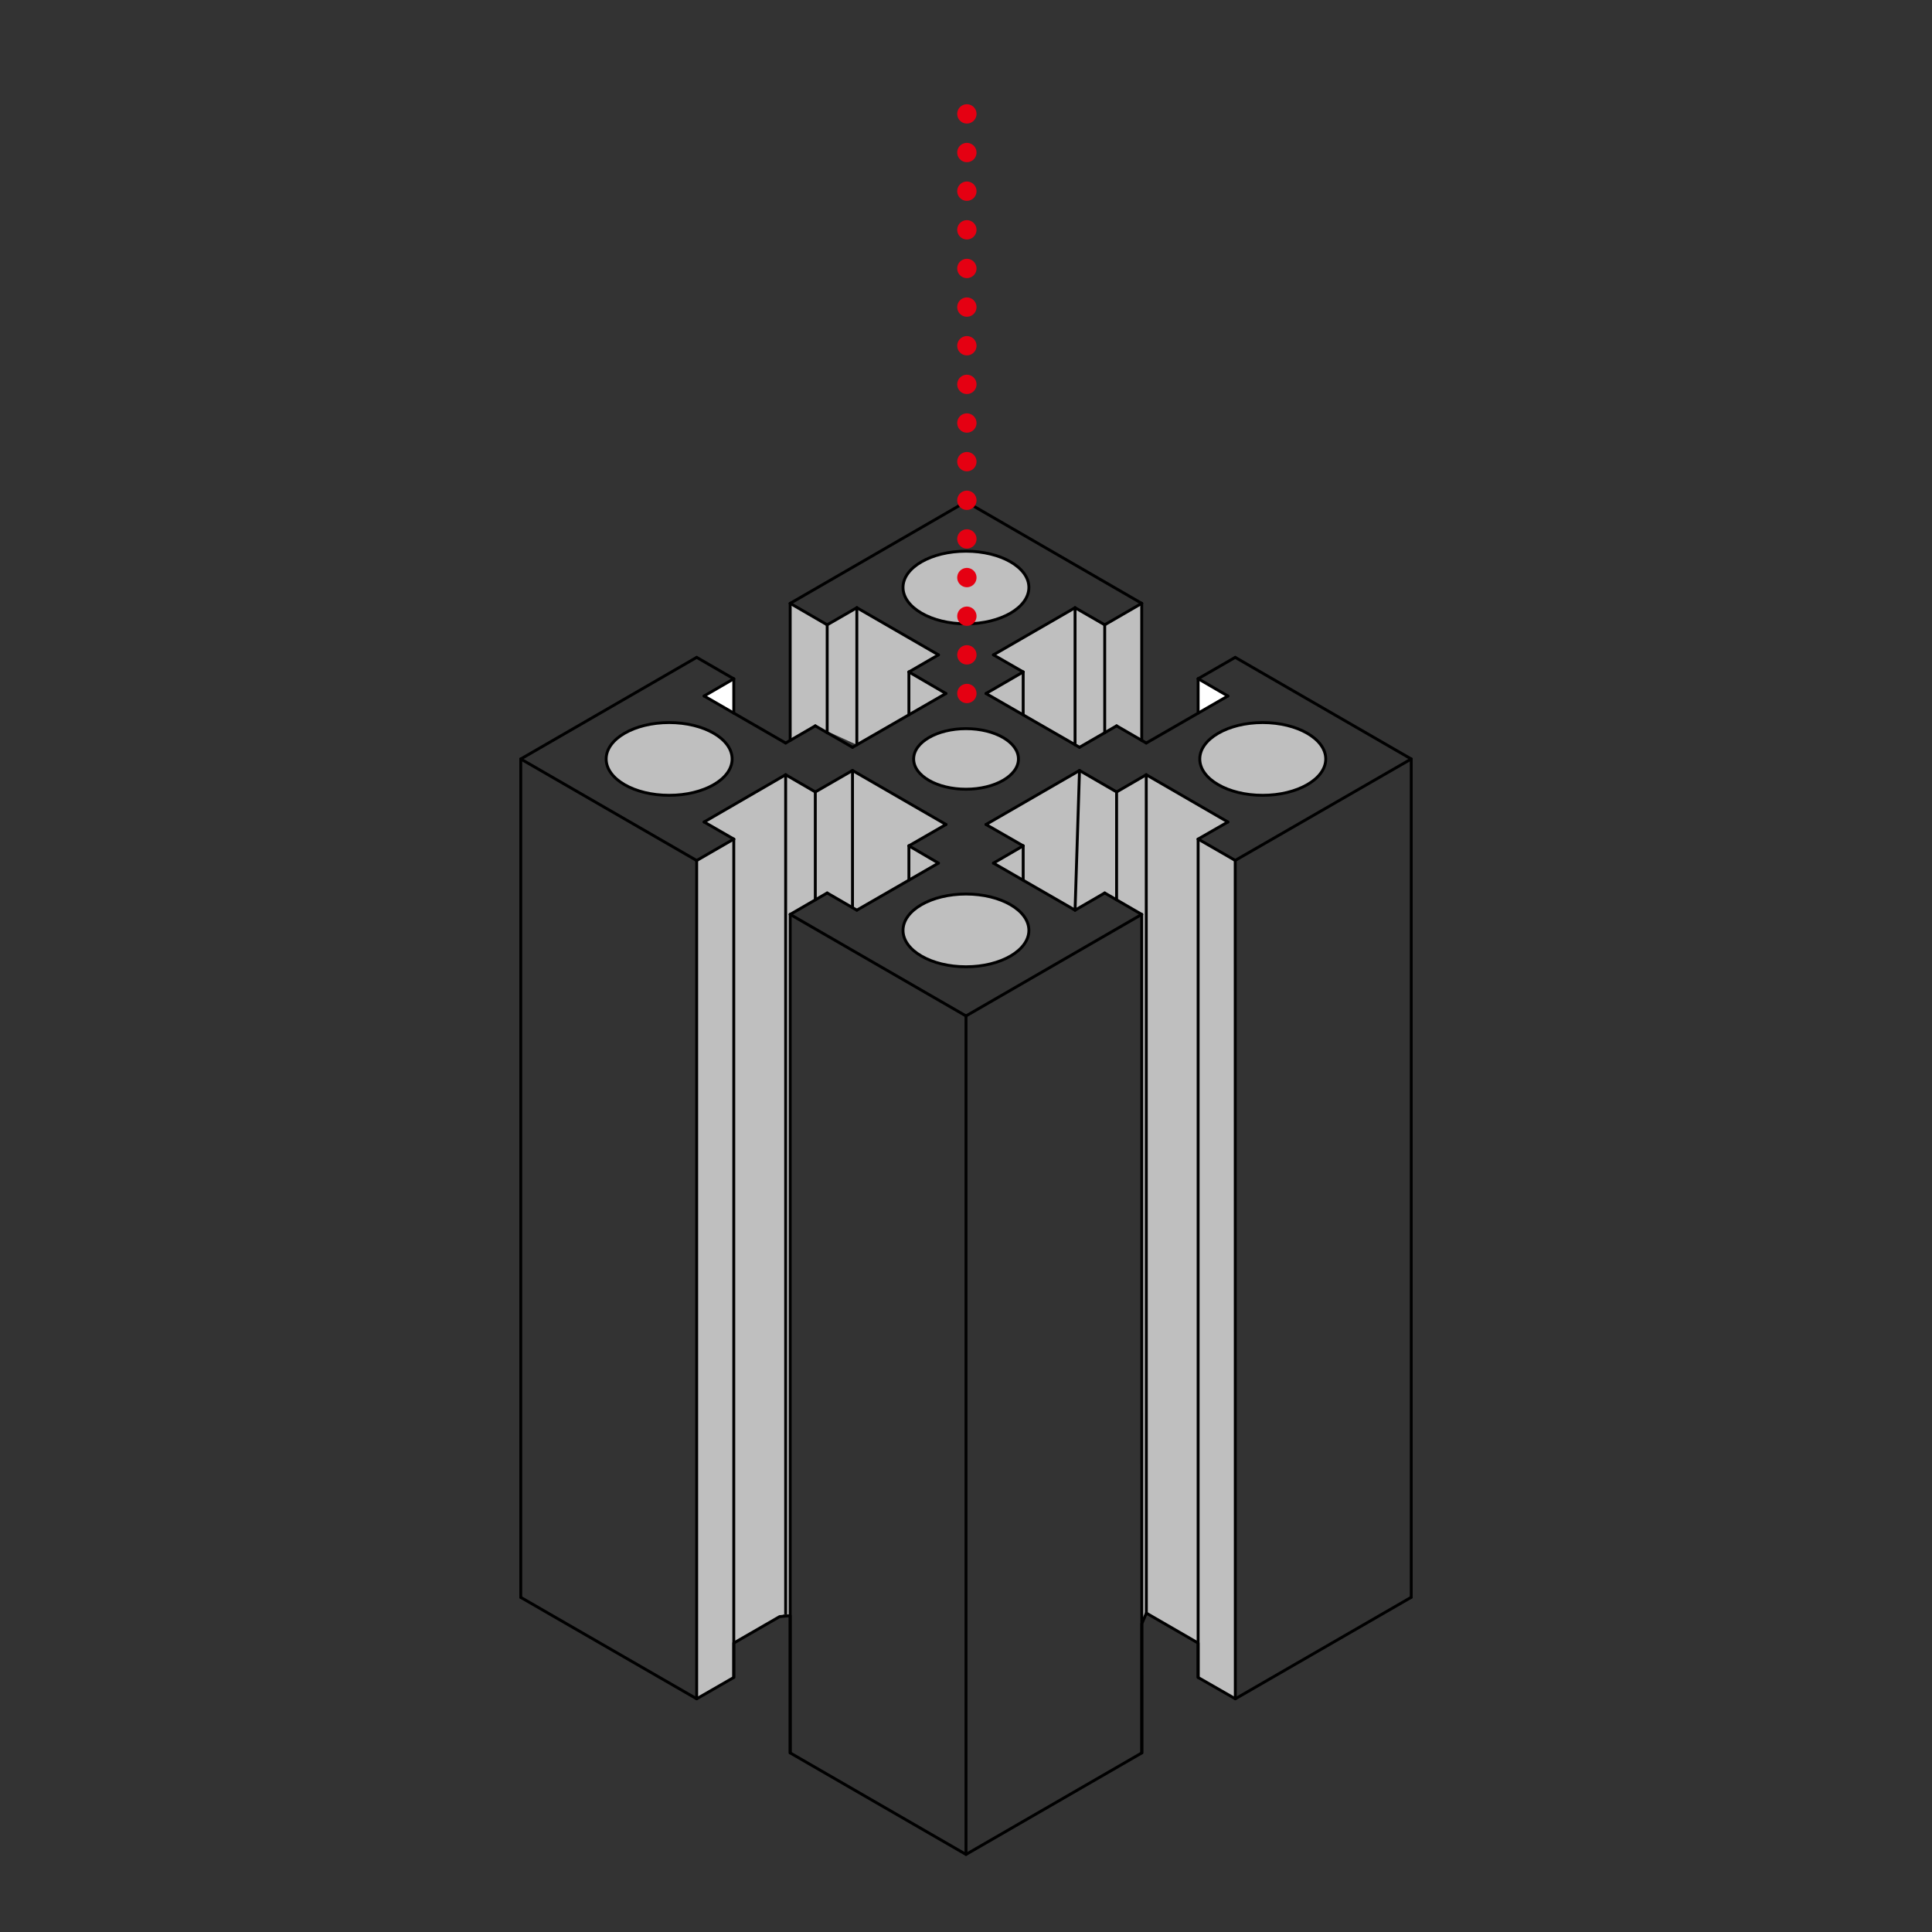 <?xml version="1.0" encoding="UTF-8"?>
<svg id="_レイヤー_1" data-name="レイヤー 1" xmlns="http://www.w3.org/2000/svg" viewBox="0 0 200 200">
  <rect x="0" y="0" width="200" height="200" fill="#333333" stroke="none"/>
  <defs>
    <style>
      .cls-1 {
        stroke: #e50012;
        stroke-dasharray: 0 0 0 4;
        stroke-width: 2px;
      }

      .cls-1, .cls-2 {
        fill: none;
      }

      .cls-1, .cls-2, .cls-3 {
        stroke-linecap: round;
        stroke-linejoin: round;
      }

      .cls-4, .cls-5 {
        stroke-width: 0px;
      }

      .cls-4, .cls-3 {
        fill: #bfbfbf;
      }

      .cls-5 {
        fill: #fff;
      }

      .cls-2, .cls-3 {
        stroke: #000;
        stroke-width: .3px;
      }
    </style>
  </defs>
  <g>
    <polygon class="cls-4" points="118.66 80.2 115.59 81.98 111.75 79.76 102.07 85.35 105.92 87.56 102.84 89.35 111.29 94.22 114.36 92.44 118.19 94.66 118.2 168.09 118.67 166.99 124.03 170.09 124.03 173.65 127.88 175.86 127.87 89.07 124.03 86.86 127.11 85.09 118.66 80.2"/>
    <polygon class="cls-5" points="124.03 70.26 127.11 72.05 123.92 73.88 124.03 70.26"/>
    <polygon class="cls-4" points="118.19 62.46 118.19 76.66 115.59 75.14 111.75 77.36 102.07 71.79 105.92 69.56 102.84 67.79 111.29 62.91 114.36 64.68 118.19 62.46"/>
    <polygon class="cls-4" points="81.8 62.46 85.63 64.68 88.7 62.91 97.15 67.79 94.09 69.56 97.92 71.79 88.7 77.1 84.4 75.14 81.8 76.66 81.8 62.46"/>
    <polygon class="cls-5" points="75.96 70.27 75.96 73.82 72.89 72.05 75.96 70.27"/>
    <polygon class="cls-4" points="72.12 89.08 75.96 86.86 72.89 85.09 81.33 80.2 84.4 81.98 88.25 79.76 97.93 85.35 94.09 87.56 97.15 89.35 88.7 94.22 85.63 92.44 81.8 94.66 81.8 167.26 81.33 167 75.96 170.09 75.96 173.65 72.12 175.86 72.12 89.08"/>
    <g>
      <path class="cls-3" d="m100,92.55c-3.6,0-6.52,1.68-6.52,3.76s2.92,3.77,6.52,3.77,6.51-1.7,6.51-3.77-2.9-3.76-6.51-3.76Z"/>
      <path class="cls-3" d="m130.71,74.8c-3.59,0-6.51,1.69-6.51,3.77s2.92,3.76,6.51,3.76,6.53-1.68,6.53-3.76-2.93-3.77-6.53-3.77Z"/>
      <path class="cls-3" d="m69.27,74.8c-3.61,0-6.52,1.69-6.52,3.77s2.91,3.76,6.52,3.76,6.52-1.68,6.52-3.76-2.91-3.77-6.52-3.77Z"/>
      <path class="cls-3" d="m100,57.06c-3.6,0-6.52,1.68-6.52,3.75s2.92,3.77,6.52,3.77,6.51-1.69,6.51-3.77-2.92-3.75-6.51-3.75Z"/>
      <path class="cls-3" d="m100,75.43c-2.99,0-5.42,1.4-5.42,3.14s2.43,3.13,5.42,3.13,5.43-1.4,5.43-3.13-2.42-3.14-5.43-3.14Z"/>
      <line class="cls-2" x1="72.12" y1="89.08" x2="53.91" y2="78.57"/>
      <line class="cls-2" x1="72.12" y1="89.08" x2="75.96" y2="86.86"/>
      <line class="cls-2" x1="75.96" y1="86.86" x2="72.89" y2="85.09"/>
      <line class="cls-2" x1="72.89" y1="85.09" x2="81.33" y2="80.2"/>
      <line class="cls-2" x1="81.33" y1="80.2" x2="84.4" y2="81.98"/>
      <line class="cls-2" x1="84.4" y1="81.98" x2="88.25" y2="79.76"/>
      <line class="cls-2" x1="88.25" y1="79.76" x2="97.93" y2="85.35"/>
      <line class="cls-2" x1="97.93" y1="85.35" x2="94.09" y2="87.56"/>
      <line class="cls-2" x1="94.09" y1="87.56" x2="97.15" y2="89.35"/>
      <line class="cls-2" x1="97.15" y1="89.35" x2="88.7" y2="94.22"/>
      <line class="cls-2" x1="88.7" y1="94.22" x2="85.63" y2="92.44"/>
      <line class="cls-2" x1="85.63" y1="92.44" x2="81.8" y2="94.66"/>
      <line class="cls-2" x1="81.8" y1="94.66" x2="100" y2="105.17"/>
      <line class="cls-2" x1="100" y1="105.17" x2="118.19" y2="94.66"/>
      <line class="cls-2" x1="118.19" y1="94.66" x2="114.36" y2="92.44"/>
      <line class="cls-2" x1="114.36" y1="92.44" x2="111.29" y2="94.22"/>
      <line class="cls-2" x1="111.29" y1="94.22" x2="102.84" y2="89.35"/>
      <line class="cls-2" x1="102.84" y1="89.35" x2="105.92" y2="87.56"/>
      <line class="cls-2" x1="105.92" y1="87.56" x2="102.07" y2="85.35"/>
      <line class="cls-2" x1="102.07" y1="85.35" x2="111.75" y2="79.76"/>
      <line class="cls-2" x1="111.75" y1="79.76" x2="115.59" y2="81.98"/>
      <line class="cls-2" x1="115.59" y1="81.98" x2="118.66" y2="80.2"/>
      <line class="cls-2" x1="118.66" y1="80.2" x2="127.11" y2="85.09"/>
      <line class="cls-2" x1="127.11" y1="85.09" x2="124.03" y2="86.86"/>
      <line class="cls-2" x1="124.03" y1="86.86" x2="127.87" y2="89.07"/>
      <line class="cls-2" x1="146.09" y1="78.57" x2="127.87" y2="89.07"/>
      <line class="cls-2" x1="127.87" y1="68.05" x2="146.09" y2="78.57"/>
      <line class="cls-2" x1="124.03" y1="70.26" x2="127.87" y2="68.05"/>
      <line class="cls-2" x1="127.11" y1="72.05" x2="124.03" y2="70.26"/>
      <line class="cls-2" x1="118.66" y1="76.92" x2="127.11" y2="72.05"/>
      <line class="cls-2" x1="115.59" y1="75.14" x2="118.66" y2="76.92"/>
      <line class="cls-2" x1="111.75" y1="77.36" x2="115.59" y2="75.14"/>
      <line class="cls-2" x1="102.07" y1="71.79" x2="111.75" y2="77.36"/>
      <line class="cls-2" x1="105.92" y1="69.56" x2="102.07" y2="71.79"/>
      <line class="cls-2" x1="102.84" y1="67.79" x2="105.92" y2="69.56"/>
      <line class="cls-2" x1="111.29" y1="62.91" x2="102.84" y2="67.79"/>
      <line class="cls-2" x1="114.36" y1="64.68" x2="111.29" y2="62.91"/>
      <line class="cls-2" x1="118.19" y1="62.46" x2="114.36" y2="64.68"/>
      <line class="cls-2" x1="118.19" y1="62.46" x2="100" y2="51.94"/>
      <line class="cls-2" x1="100" y1="51.94" x2="81.8" y2="62.46"/>
      <line class="cls-2" x1="85.63" y1="64.68" x2="81.8" y2="62.46"/>
      <line class="cls-2" x1="88.7" y1="62.91" x2="85.63" y2="64.68"/>
      <line class="cls-2" x1="97.15" y1="67.79" x2="88.7" y2="62.91"/>
      <line class="cls-2" x1="94.09" y1="69.56" x2="97.15" y2="67.79"/>
      <line class="cls-2" x1="97.92" y1="71.79" x2="94.09" y2="69.56"/>
      <line class="cls-2" x1="88.25" y1="77.36" x2="97.92" y2="71.79"/>
      <line class="cls-2" x1="84.4" y1="75.14" x2="88.25" y2="77.36"/>
      <line class="cls-2" x1="81.33" y1="76.92" x2="84.4" y2="75.14"/>
      <line class="cls-2" x1="72.89" y1="72.05" x2="81.33" y2="76.92"/>
      <line class="cls-2" x1="75.96" y1="70.27" x2="72.89" y2="72.05"/>
      <line class="cls-2" x1="53.91" y1="78.57" x2="72.12" y2="68.05"/>
      <line class="cls-2" x1="72.12" y1="68.05" x2="75.96" y2="70.27"/>
    </g>
    <line class="cls-2" x1="53.91" y1="78.57" x2="53.91" y2="165.36"/>
    <line class="cls-2" x1="72.12" y1="89.08" x2="72.12" y2="175.86"/>
    <line class="cls-2" x1="81.8" y1="94.66" x2="81.8" y2="181.46"/>
    <line class="cls-2" x1="100" y1="105.17" x2="100" y2="191.97"/>
    <line class="cls-2" x1="118.19" y1="94.66" x2="118.2" y2="181.46"/>
    <line class="cls-2" x1="127.87" y1="89.07" x2="127.88" y2="175.86"/>
    <line class="cls-2" x1="146.09" y1="78.57" x2="146.09" y2="165.35"/>
    <line class="cls-2" x1="81.33" y1="80.2" x2="81.33" y2="167"/>
    <line class="cls-2" x1="118.66" y1="80.2" x2="118.67" y2="166.99"/>
    <line class="cls-2" x1="124.03" y1="86.86" x2="124.03" y2="173.65"/>
    <line class="cls-2" x1="75.96" y1="86.86" x2="75.96" y2="173.65"/>
    <line class="cls-2" x1="75.96" y1="70.27" x2="75.96" y2="73.82"/>
    <line class="cls-2" x1="81.8" y1="62.46" x2="81.8" y2="76.66"/>
    <line class="cls-2" x1="85.63" y1="64.68" x2="85.63" y2="75.86"/>
    <line class="cls-2" x1="88.7" y1="62.91" x2="88.7" y2="77.1"/>
    <line class="cls-2" x1="94.09" y1="69.56" x2="94.09" y2="73.99"/>
    <line class="cls-2" x1="105.92" y1="69.56" x2="105.92" y2="73.99"/>
    <line class="cls-2" x1="111.29" y1="62.91" x2="111.29" y2="77.1"/>
    <line class="cls-2" x1="114.36" y1="64.68" x2="114.36" y2="75.86"/>
    <line class="cls-2" x1="118.19" y1="62.46" x2="118.19" y2="76.66"/>
    <line class="cls-2" x1="84.4" y1="81.98" x2="84.4" y2="93.15"/>
    <line class="cls-2" x1="88.25" y1="79.76" x2="88.25" y2="93.95"/>
    <line class="cls-2" x1="94.09" y1="87.56" x2="94.09" y2="91.11"/>
    <line class="cls-2" x1="105.92" y1="87.56" x2="105.92" y2="91.11"/>
    <line class="cls-2" x1="111.75" y1="79.76" x2="111.29" y2="94.22"/>
    <line class="cls-2" x1="115.59" y1="81.98" x2="115.59" y2="93.15"/>
    <line class="cls-2" x1="124.03" y1="70.26" x2="124.03" y2="73.82"/>
    <polyline class="cls-2" points="146.09 165.35 127.88 175.86 124.03 173.65 124.03 170.09 118.67 166.99 118.2 168.09 118.2 181.46 100 191.97 81.8 181.46 81.8 167.26 80.71 167.35 75.96 170.09 75.96 173.65 72.12 175.86 53.91 165.36"/>
  </g>
  <line class="cls-1" x1="100.09" y1="71.79" x2="100.09" y2="8.03"/>
</svg>
